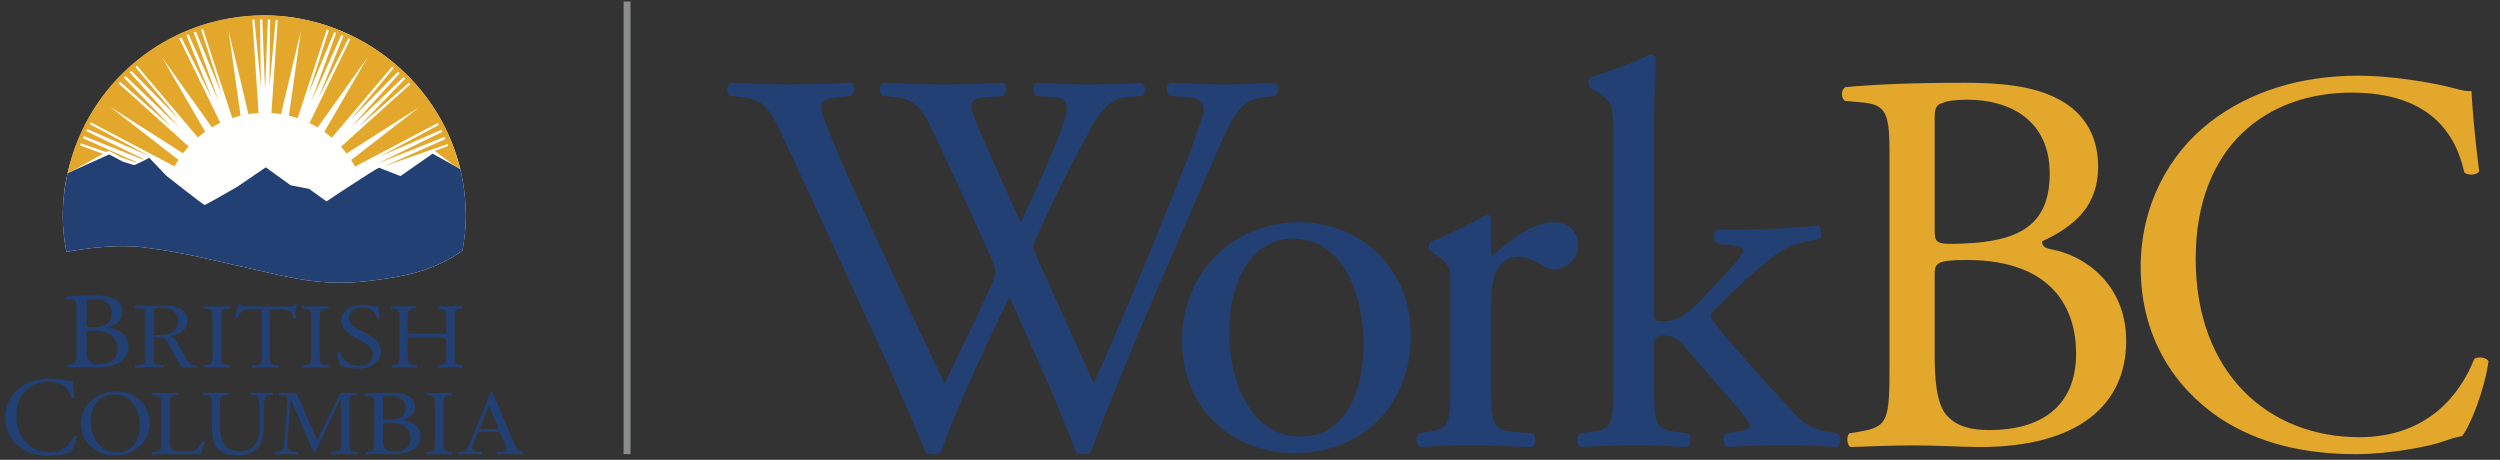 <svg width="174" height="32" viewBox="0 0 174 32" fill="none" xmlns="http://www.w3.org/2000/svg">
<rect x="0" y="0" width="174" height="32" fill="#333333" stroke="none"/>
<path fill-rule="evenodd" clip-rule="evenodd" d="M50.762 6.675C50.532 6.446 50.572 5.913 50.876 5.76C51.912 5.837 53.636 5.875 54.824 5.875C55.894 5.875 57.849 5.837 59.191 5.76C59.536 5.875 59.498 6.408 59.267 6.675L58.387 6.751C57.582 6.827 57.124 7.055 57.124 7.397C57.124 7.855 57.926 9.795 59.114 12.499C61.258 17.257 63.52 22.015 65.742 26.697C66.661 24.794 67.694 22.662 68.691 20.531C69.036 19.807 69.303 19.161 69.303 18.97C69.303 18.78 69.19 18.437 68.996 17.98C67.639 14.913 66.234 11.868 64.782 8.845C64.209 7.664 63.634 6.865 62.333 6.751L61.413 6.675C61.144 6.37 61.183 5.913 61.488 5.76C62.6 5.837 64.055 5.875 65.588 5.875C67.503 5.875 68.92 5.837 69.8 5.76C70.068 5.875 70.108 6.37 69.878 6.675L68.883 6.751C67.388 6.865 67.35 7.131 68.076 8.845C69.041 11.06 70.025 13.268 71.026 15.468C71.756 13.983 72.444 12.537 73.286 10.481C74.666 7.245 74.474 6.827 73.249 6.751L72.1 6.675C71.832 6.294 71.908 5.875 72.177 5.76C73.21 5.837 74.36 5.875 75.778 5.875C77.04 5.875 78.571 5.837 79.454 5.76C79.723 5.875 79.761 6.37 79.532 6.675L78.42 6.751C76.81 6.865 76.122 8.578 75.28 10.139C74.474 11.547 72.866 14.859 72.29 16.192C72.1 16.572 71.948 16.952 71.948 17.105C71.948 17.257 72.023 17.561 72.214 18.019C73.518 20.949 74.858 23.805 76.121 26.697C77.309 24.037 78.46 21.36 79.571 18.667C80.336 16.839 82.367 11.777 82.637 11.091C83.132 9.721 83.784 8.083 83.784 7.627C83.784 7.094 83.324 6.789 82.519 6.752L81.408 6.675C81.103 6.333 81.142 5.914 81.448 5.761C82.903 5.837 83.937 5.876 85.124 5.876C86.58 5.876 87.692 5.837 88.688 5.761C88.995 5.876 89.032 6.371 88.764 6.675L88.036 6.752C86.12 6.941 85.776 8.083 83.478 13.375L80.681 19.808C79.003 23.669 77.406 27.565 75.892 31.494C75.779 31.571 75.626 31.608 75.434 31.608C75.241 31.608 75.051 31.571 74.898 31.494C73.67 28.107 71.449 23.347 70.262 20.684C68.884 23.463 66.585 28.335 65.473 31.494C65.36 31.571 65.204 31.608 65.013 31.608C64.816 31.607 64.622 31.569 64.44 31.494C63.787 29.896 62.294 26.469 61.796 25.366C59.344 20.075 56.969 14.783 54.478 9.493C53.751 7.931 53.292 6.904 51.682 6.752L50.762 6.675L50.762 6.675ZM89.964 16.609C87.437 16.609 85.559 19.008 85.559 23.196C85.559 26.659 87.129 30.39 90.502 30.39C93.871 30.39 94.906 26.889 94.906 23.957C94.906 20.721 93.604 16.609 89.964 16.609ZM98.198 23.347C98.198 28.106 94.905 31.531 90.118 31.531C85.712 31.531 82.276 28.449 82.276 23.69C82.276 18.893 85.904 15.468 90.424 15.468C94.714 15.468 98.198 18.666 98.198 23.347ZM100.944 20.074C100.944 18.589 100.944 18.399 99.909 17.714L99.564 17.486C99.41 17.333 99.41 16.914 99.604 16.8C100.484 16.495 102.514 15.507 103.472 14.935C103.664 14.973 103.778 15.049 103.778 15.201V17.409C103.778 17.601 103.817 17.714 103.892 17.751C105.234 16.648 106.69 15.468 108.107 15.468C109.066 15.468 109.832 16.077 109.832 16.991C109.839 17.214 109.803 17.437 109.724 17.646C109.645 17.855 109.526 18.047 109.372 18.209C109.219 18.372 109.035 18.503 108.831 18.595C108.627 18.686 108.407 18.736 108.184 18.742C107.8 18.742 107.609 18.627 107.34 18.475C106.766 18.095 106.191 17.866 105.656 17.866C105.044 17.866 104.582 18.208 104.276 18.627C103.892 19.161 103.778 20.265 103.778 21.559V26.735C103.778 29.475 103.854 29.933 105.309 30.047L106.689 30.161C106.959 30.352 106.881 30.999 106.613 31.113C104.813 31.037 103.702 30.999 102.36 30.999C100.982 30.999 99.834 31.037 98.837 31.113C98.568 30.999 98.492 30.352 98.759 30.161L99.488 30.047C100.905 29.819 100.944 29.476 100.944 26.735V20.074ZM112.281 9.529C112.281 7.285 112.244 7.055 111.093 6.37L110.712 6.141C110.518 6.028 110.518 5.495 110.712 5.38C111.668 5.077 113.47 4.505 114.848 3.781C115 3.781 115.155 3.857 115.231 4.01C115.194 5.151 115.116 7.055 115.116 8.73V21.787C115.116 22.282 115.155 22.359 115.808 22.359C116.648 22.359 117.378 21.939 118.411 20.873L119.98 19.199C121.054 18.056 121.323 17.637 121.323 17.447C121.323 17.257 121.13 17.143 120.48 17.067L119.56 16.952C119.213 16.838 119.213 16.115 119.56 16.001H120.442C122.126 16.001 124.386 15.925 126.532 15.696C126.8 15.809 126.839 16.457 126.608 16.648L125.383 16.876C124.616 17.029 123.965 17.409 122.969 18.208C121.475 19.389 120.172 20.759 119.482 21.406C119.024 21.825 118.985 22.015 119.214 22.319C119.866 23.195 120.48 23.919 121.782 25.366C123.277 27.041 124.616 28.525 125.382 29.249C125.918 29.742 126.684 29.971 127.375 30.086L127.911 30.161C128.178 30.351 128.142 30.999 127.834 31.113C126.623 31.035 125.409 30.997 124.194 30.999C122.662 30.999 121.323 31.037 120.212 31.113C119.905 30.961 119.865 30.315 120.135 30.161L120.824 30.047C121.4 29.971 121.782 29.895 121.782 29.667C121.782 29.439 121.629 29.171 121.13 28.601L117.032 23.88C116.884 23.71 116.701 23.575 116.496 23.483C116.291 23.391 116.068 23.345 115.843 23.347C115.155 23.347 115.116 23.462 115.116 24.641V26.735C115.116 29.476 115.194 29.857 116.572 30.047L117.49 30.161C117.758 30.351 117.683 30.999 117.415 31.113C116.178 31.036 114.939 30.998 113.7 30.999C112.32 30.999 111.172 31.037 110.022 31.113C109.754 30.999 109.677 30.351 109.982 30.161L110.825 30.047C112.244 29.857 112.281 29.476 112.281 26.735V9.529Z" fill="#234075"/>
<path fill-rule="evenodd" clip-rule="evenodd" d="M134.653 24.718C134.653 26.088 134.729 28.03 135.457 28.866C136.184 29.742 137.334 29.933 138.483 29.933C141.893 29.933 144.497 28.41 144.497 24.604C144.497 21.596 142.964 18.094 136.874 18.094C134.805 18.094 134.653 18.323 134.653 19.084V24.718ZM134.653 15.886C134.653 16.952 134.691 17.029 136.645 16.952C140.551 16.8 142.659 15.658 142.659 12.08C142.659 8.349 139.861 6.94 136.951 6.94C136.109 6.94 135.532 7.017 135.189 7.17C134.805 7.284 134.653 7.474 134.653 8.159V15.886ZM131.511 10.823C131.511 8.006 131.358 7.284 129.634 7.132L128.409 7.017C128.103 6.788 128.141 6.217 128.446 6.065C130.516 5.875 133.12 5.76 136.683 5.76C139.096 5.76 141.394 5.951 143.117 6.826C144.764 7.626 146.03 9.148 146.03 11.584C146.03 14.325 144.42 15.734 142.122 16.8C142.122 17.18 142.429 17.294 142.851 17.372C144.918 17.751 147.982 19.654 147.982 23.728C147.982 28.144 144.689 31.113 137.793 31.113C136.683 31.113 134.805 30.999 133.195 30.999C131.511 30.999 130.21 31.074 128.791 31.112C128.562 30.999 128.485 30.39 128.714 30.161L129.404 30.046C131.433 29.705 131.511 29.286 131.511 25.289V10.823ZM153.819 8.502C156.615 6.332 160.177 5.266 164.161 5.266C166.231 5.266 169.141 5.684 170.941 6.179C171.402 6.294 171.668 6.37 172.013 6.332C172.051 7.208 172.244 9.606 172.551 11.928C172.359 12.194 171.785 12.231 171.517 12.004C170.941 9.415 169.217 6.446 163.664 6.446C157.803 6.446 152.821 10.139 152.821 18.019C152.821 26.012 157.917 30.428 164.2 30.428C169.14 30.428 171.324 27.23 172.205 24.984C172.473 24.794 173.047 24.87 173.202 25.136C172.933 27.116 171.938 29.629 171.363 30.352C170.903 30.428 170.444 30.58 170.023 30.733C169.181 31.037 166.421 31.608 163.969 31.608C160.523 31.608 157.227 30.923 154.433 29.057C151.367 26.964 148.991 23.5 148.991 18.589C148.991 14.364 150.908 10.747 153.819 8.502" fill="#E3A82B"/>
<path fill-rule="evenodd" clip-rule="evenodd" d="M43.404 31.608H43.883V0.106H43.404V31.608Z" fill="#8A8D8B"/>
<path fill-rule="evenodd" clip-rule="evenodd" d="M32.007 11.629C30.307 5.12 24.383 1.077 18.428 1.077C12.185 1.077 6.329 5.217 4.711 12.017C4.484 12.965 4.37 14.022 4.37 15.035C4.37 15.934 4.463 16.691 4.625 17.542C4.75 17.517 4.801 17.503 4.939 17.476V17.474C6.214 17.257 8.231 16.996 9.954 17.212C12.692 17.556 14.403 18.014 17.294 18.663C20.183 19.312 22.313 19.923 25.431 19.58C28.161 19.279 30.031 18.856 31.851 17.666V17.665L31.999 17.57L32.192 17.428C32.325 16.652 32.426 15.88 32.426 15.068C32.426 13.927 32.264 12.691 32.007 11.629Z" fill="#FFFFFE"/>
<path fill-rule="evenodd" clip-rule="evenodd" d="M6.024 24.312C6.024 24.584 6.041 24.968 6.2 25.132C6.36 25.306 6.614 25.344 6.866 25.344C7.614 25.344 8.186 25.043 8.186 24.29C8.186 23.695 7.848 23.003 6.512 23.003C6.058 23.003 6.024 23.048 6.024 23.198V24.312ZM6.024 22.566C6.024 22.777 6.033 22.792 6.462 22.777C7.32 22.747 7.782 22.521 7.782 21.814C7.782 21.076 7.168 20.797 6.53 20.797C6.344 20.797 6.218 20.812 6.142 20.842C6.058 20.865 6.024 20.903 6.024 21.038V22.566ZM5.335 21.566C5.335 21.008 5.302 20.866 4.923 20.834L4.654 20.812C4.587 20.767 4.596 20.654 4.662 20.624C5.116 20.586 5.688 20.564 6.47 20.564C7 20.564 7.504 20.601 7.884 20.774C8.244 20.933 8.522 21.234 8.522 21.716C8.522 22.258 8.168 22.536 7.664 22.747C7.664 22.822 7.731 22.845 7.824 22.86C8.278 22.935 8.951 23.312 8.951 24.117C8.951 24.99 8.228 25.577 6.714 25.577C6.47 25.577 6.058 25.555 5.705 25.555C5.335 25.555 5.048 25.57 4.738 25.577C4.688 25.555 4.671 25.434 4.721 25.389L4.872 25.366C5.319 25.298 5.335 25.216 5.335 24.426V21.566ZM14.794 22.306C14.794 21.625 14.78 21.515 14.356 21.483L14.177 21.47C14.134 21.444 14.148 21.328 14.191 21.31C14.551 21.323 14.794 21.328 15.096 21.328C15.382 21.328 15.628 21.322 15.986 21.31C16.03 21.328 16.044 21.444 16.001 21.47L15.821 21.483C15.397 21.515 15.383 21.625 15.383 22.306V24.595C15.383 25.276 15.397 25.366 15.822 25.412L16.001 25.432C16.044 25.457 16.03 25.572 15.986 25.592C15.69 25.579 15.393 25.573 15.096 25.572C14.794 25.572 14.55 25.578 14.191 25.592C14.148 25.572 14.134 25.47 14.178 25.432L14.356 25.412C14.78 25.366 14.794 25.276 14.794 24.595V22.306ZM18.779 24.608C18.779 25.283 18.792 25.38 19.182 25.412L19.398 25.431C19.438 25.456 19.425 25.572 19.384 25.591C19.001 25.579 18.772 25.572 18.503 25.572C18.234 25.572 17.998 25.578 17.568 25.592C17.528 25.572 17.514 25.463 17.568 25.431L17.81 25.412C18.193 25.38 18.227 25.283 18.227 24.608V21.734C18.227 21.534 18.227 21.528 18.025 21.528H17.656C17.366 21.528 16.996 21.541 16.828 21.689C16.666 21.83 16.599 21.972 16.525 22.132C16.47 22.171 16.377 22.139 16.35 22.088C16.459 21.775 16.544 21.455 16.605 21.13C16.625 21.116 16.714 21.11 16.732 21.13C16.774 21.335 16.996 21.328 17.306 21.328H20.03C20.394 21.328 20.454 21.316 20.555 21.148C20.588 21.136 20.663 21.143 20.676 21.168C20.602 21.432 20.556 21.953 20.576 22.145C20.549 22.197 20.434 22.197 20.4 22.158C20.38 21.998 20.334 21.76 20.232 21.689C20.077 21.58 19.822 21.528 19.452 21.528H18.974C18.772 21.528 18.779 21.535 18.779 21.746V24.608ZM21.663 22.306C21.663 21.625 21.648 21.515 21.224 21.483L21.044 21.47C21.002 21.444 21.016 21.328 21.06 21.31C21.419 21.323 21.663 21.328 21.965 21.328C22.252 21.328 22.496 21.322 22.855 21.31C22.898 21.328 22.913 21.444 22.87 21.47L22.69 21.483C22.266 21.515 22.252 21.625 22.252 22.306V24.595C22.252 25.276 22.265 25.366 22.69 25.412L22.87 25.432C22.913 25.457 22.898 25.572 22.855 25.592C22.496 25.578 22.252 25.572 21.965 25.572C21.663 25.572 21.418 25.578 21.06 25.592C21.016 25.572 21.002 25.47 21.044 25.432L21.224 25.412C21.648 25.366 21.663 25.276 21.663 24.595V22.306ZM24.882 25.657C24.239 25.657 23.835 25.49 23.69 25.42C23.598 25.278 23.499 24.822 23.484 24.52C23.522 24.474 23.637 24.462 23.667 24.5C23.782 24.828 24.094 25.458 24.98 25.458C25.622 25.458 25.935 25.105 25.935 24.719C25.935 24.436 25.866 24.12 25.309 23.819L24.584 23.42C24.202 23.208 23.759 22.841 23.759 22.314C23.759 21.703 24.324 21.208 25.317 21.208C25.553 21.208 25.828 21.246 26.027 21.292C26.126 21.318 26.232 21.33 26.294 21.33C26.362 21.485 26.43 21.845 26.43 22.115C26.4 22.154 26.278 22.172 26.24 22.134C26.141 21.825 25.935 21.408 25.202 21.408C24.454 21.408 24.294 21.825 24.294 22.121C24.294 22.494 24.66 22.764 24.942 22.912L25.553 23.234C26.034 23.484 26.508 23.858 26.508 24.468C26.508 25.175 25.874 25.657 24.881 25.657M28.724 23.496C28.39 23.496 28.376 23.509 28.376 23.701V24.608C28.376 25.283 28.41 25.373 28.801 25.412L29.002 25.431C29.044 25.456 29.03 25.572 28.989 25.591C28.612 25.578 28.376 25.572 28.105 25.572C27.805 25.572 27.568 25.585 27.297 25.592C27.255 25.572 27.241 25.47 27.283 25.431L27.401 25.412C27.791 25.347 27.805 25.283 27.805 24.608V22.293C27.805 21.618 27.756 21.508 27.394 21.484L27.213 21.47C27.171 21.444 27.185 21.328 27.226 21.31C27.568 21.316 27.805 21.328 28.105 21.328C28.376 21.328 28.612 21.322 28.912 21.31C28.954 21.328 28.968 21.444 28.926 21.47L28.794 21.483C28.39 21.522 28.376 21.618 28.376 22.293V23.033C28.376 23.232 28.39 23.238 28.724 23.238H30.716C31.05 23.238 31.064 23.232 31.064 23.033V22.293C31.064 21.618 31.05 21.522 30.639 21.484L30.507 21.47C30.465 21.444 30.478 21.328 30.52 21.31C31.075 21.334 31.63 21.334 32.184 21.31C32.226 21.328 32.24 21.444 32.198 21.47L32.052 21.483C31.648 21.522 31.634 21.618 31.634 22.293V24.608C31.634 25.283 31.648 25.366 32.052 25.412L32.219 25.431C32.261 25.456 32.247 25.572 32.206 25.591C31.872 25.578 31.634 25.572 31.362 25.572C31.078 25.572 30.827 25.578 30.52 25.592C30.478 25.572 30.465 25.47 30.507 25.431L30.639 25.412C31.064 25.347 31.064 25.283 31.064 24.608V23.701C31.064 23.508 31.05 23.496 30.716 23.496H28.724ZM1.35 27.004C1.922 26.562 2.652 26.344 3.466 26.344C3.89 26.344 4.486 26.43 4.854 26.531C4.949 26.554 5.004 26.57 5.074 26.562C5.082 26.74 5.12 27.229 5.184 27.703C5.144 27.757 5.026 27.766 4.972 27.719C4.854 27.19 4.502 26.586 3.366 26.586C2.166 26.586 1.147 27.338 1.147 28.946C1.147 30.576 2.189 31.476 3.475 31.476C4.486 31.476 4.933 30.824 5.113 30.366C5.168 30.326 5.286 30.343 5.317 30.397C5.262 30.8 5.058 31.312 4.94 31.46C4.847 31.476 4.753 31.507 4.666 31.538C4.494 31.6 3.929 31.717 3.428 31.717C2.722 31.717 2.048 31.577 1.476 31.196C0.849 30.77 0.362 30.063 0.362 29.061C0.362 28.2 0.754 27.463 1.35 27.004ZM9.734 29.651C9.734 28.589 9.238 27.445 7.941 27.445C7.234 27.445 6.318 27.902 6.318 29.31C6.318 30.261 6.806 31.495 8.144 31.495C8.96 31.495 9.734 30.917 9.734 29.651ZM5.638 29.516C5.638 28.23 6.657 27.246 8.056 27.246C9.626 27.246 10.414 28.319 10.414 29.451C10.414 30.75 9.367 31.695 8.056 31.695C6.548 31.695 5.638 30.673 5.638 29.516ZM18.078 28.962C18.078 28.564 18.065 27.824 17.948 27.631C17.9 27.554 17.776 27.509 17.606 27.496L17.434 27.483C17.393 27.438 17.406 27.355 17.447 27.33C17.707 27.342 17.961 27.349 18.229 27.349C18.517 27.349 18.702 27.342 18.949 27.329C19.004 27.362 18.997 27.445 18.964 27.484L18.798 27.497C18.627 27.509 18.496 27.567 18.456 27.65C18.36 27.863 18.36 28.602 18.36 28.962V29.689C18.36 30.248 18.264 30.84 17.88 31.226C17.585 31.528 17.076 31.695 16.57 31.695C16.096 31.695 15.623 31.612 15.287 31.342C14.923 31.059 14.752 30.589 14.752 29.824V28.306C14.752 27.638 14.738 27.528 14.34 27.496L14.169 27.483C14.128 27.458 14.141 27.349 14.182 27.33C14.525 27.342 14.758 27.349 15.033 27.349C15.314 27.349 15.541 27.342 15.876 27.329C15.918 27.349 15.932 27.458 15.89 27.484L15.726 27.497C15.328 27.528 15.314 27.637 15.314 28.306V29.695C15.314 30.73 15.658 31.412 16.706 31.412C17.701 31.412 18.078 30.679 18.078 29.702V28.962ZM26.658 30.531C26.658 30.763 26.674 31.091 26.816 31.232C26.959 31.38 27.184 31.412 27.41 31.412C28.077 31.412 28.588 31.155 28.588 30.512C28.588 30.004 28.288 29.412 27.094 29.412C26.689 29.412 26.658 29.451 26.658 29.579V30.531ZM26.658 29.039C26.658 29.22 26.666 29.232 27.048 29.22C27.815 29.193 28.227 29.001 28.227 28.396C28.227 27.766 27.68 27.528 27.109 27.528C26.944 27.528 26.831 27.542 26.764 27.567C26.689 27.587 26.658 27.618 26.658 27.734V29.039ZM26.043 28.184C26.043 27.708 26.013 27.586 25.676 27.561L25.436 27.541C25.375 27.503 25.382 27.406 25.444 27.381C25.98 27.343 26.519 27.325 27.057 27.329C27.53 27.329 27.98 27.361 28.318 27.509C28.64 27.644 28.888 27.902 28.888 28.313C28.888 28.776 28.572 29.014 28.122 29.193C28.122 29.258 28.182 29.278 28.265 29.29C28.67 29.354 29.271 29.676 29.271 30.364C29.271 31.11 28.624 31.612 27.273 31.612C27.056 31.612 26.689 31.592 26.373 31.592C26.043 31.592 25.788 31.605 25.511 31.612C25.465 31.592 25.45 31.489 25.496 31.451L25.63 31.432C26.028 31.374 26.044 31.303 26.044 30.628V28.184H26.043ZM11.078 23.318C10.948 23.318 10.688 23.366 10.688 23.195V21.961C10.688 21.479 10.703 21.41 11.286 21.41C11.968 21.41 12.39 21.754 12.39 22.388C12.39 22.663 12.29 22.918 12.037 23.091C11.746 23.291 11.432 23.318 11.078 23.318ZM13.696 25.432L13.516 25.415C13.483 25.412 13.45 25.407 13.418 25.402C13.155 25.356 13.049 25.124 12.926 24.908L12.305 23.833C12.198 23.653 12.083 23.413 11.838 23.378C12.474 23.302 13.049 22.938 13.049 22.311C13.049 21.587 12.328 21.263 11.6 21.263C11.163 21.263 10.733 21.291 10.289 21.291C10.043 21.291 9.782 21.263 9.537 21.263C9.401 21.263 9.398 21.291 9.398 21.367C9.398 21.478 9.446 21.45 9.591 21.45C10.127 21.45 10.09 21.58 10.09 22.02V24.838C10.09 25.242 10.124 25.362 9.698 25.401L9.596 25.411L9.415 25.429C9.372 25.468 9.386 25.57 9.43 25.59L9.696 25.58C9.932 25.574 10.168 25.555 10.404 25.555C10.64 25.555 10.868 25.574 11.101 25.58L11.368 25.59C11.41 25.57 11.425 25.467 11.381 25.428L11.2 25.412C11.166 25.408 11.133 25.405 11.099 25.402C10.668 25.373 10.694 25.252 10.694 24.838V23.778C10.694 23.716 10.687 23.55 10.733 23.502C10.772 23.46 10.84 23.467 10.902 23.467C11.484 23.467 11.477 23.523 11.753 24.006L12.504 25.348C12.566 25.452 12.611 25.583 12.765 25.583H13.418C13.5 25.585 13.587 25.588 13.682 25.592C13.725 25.572 13.739 25.47 13.696 25.432ZM11.22 28.328C11.22 27.653 11.206 27.55 10.757 27.518L10.579 27.505C10.537 27.48 10.55 27.364 10.594 27.345C10.992 27.357 11.234 27.364 11.518 27.364C11.796 27.364 12.038 27.358 12.394 27.344C12.437 27.364 12.451 27.48 12.408 27.506L12.238 27.518C11.818 27.55 11.804 27.653 11.804 28.328V30.566C11.804 30.971 11.824 31.138 11.953 31.26C12.031 31.331 12.166 31.408 12.728 31.408C13.333 31.408 13.482 31.382 13.597 31.325C13.739 31.248 13.924 31.016 14.067 30.688C14.11 30.657 14.244 30.682 14.244 30.726C14.244 30.798 14.045 31.454 13.946 31.626C13.355 31.612 12.764 31.605 12.173 31.608H11.518C11.22 31.608 10.992 31.614 10.594 31.627C10.55 31.608 10.537 31.504 10.579 31.466L10.792 31.446C11.206 31.408 11.22 31.318 11.22 30.643V28.328ZM30.286 28.341C30.286 27.66 30.272 27.55 29.86 27.518L29.685 27.505C29.643 27.48 29.658 27.364 29.699 27.345C30.048 27.358 30.286 27.364 30.579 27.364C30.859 27.364 31.096 27.357 31.446 27.345C31.488 27.364 31.502 27.48 31.46 27.505L31.286 27.518C30.874 27.55 30.859 27.66 30.859 28.341V30.63C30.859 31.312 30.874 31.402 31.286 31.447L31.46 31.467C31.502 31.492 31.488 31.608 31.446 31.627C31.096 31.614 30.859 31.608 30.579 31.608C30.286 31.608 30.048 31.614 29.699 31.627C29.658 31.608 29.643 31.505 29.686 31.467L29.86 31.447C30.272 31.402 30.286 31.312 30.286 30.63V28.341ZM24.702 31.445L24.6 31.436C24.525 31.43 24.46 31.418 24.406 31.362C24.317 31.266 24.324 30.993 24.324 30.884V28.066C24.324 27.943 24.294 27.677 24.384 27.582C24.43 27.531 24.524 27.523 24.608 27.518L24.706 27.511L24.884 27.499C24.928 27.473 24.914 27.357 24.87 27.338C24.775 27.341 24.688 27.34 24.604 27.342L23.841 27.343C23.758 27.343 23.682 27.343 23.637 27.432L22.082 30.652L20.707 27.54C20.662 27.432 20.655 27.343 20.511 27.343H19.716C19.634 27.34 19.542 27.341 19.446 27.338C19.403 27.358 19.389 27.473 19.432 27.499L19.612 27.512L19.715 27.518C20.014 27.538 20.032 27.604 20.005 27.916L19.771 30.938C19.75 31.242 19.734 31.402 19.414 31.431L19.31 31.444L19.13 31.463C19.087 31.502 19.1 31.604 19.144 31.623L19.407 31.615C19.57 31.607 19.734 31.593 19.899 31.593C20.078 31.593 20.256 31.61 20.434 31.616L20.701 31.626C20.744 31.607 20.758 31.504 20.714 31.466L20.536 31.446C20.488 31.442 20.436 31.437 20.436 31.437C19.973 31.406 19.984 31.082 20.012 30.686L20.231 27.875H20.284L21.772 31.334C21.787 31.382 21.81 31.463 21.886 31.463C21.953 31.463 21.976 31.388 21.999 31.34L23.675 27.792H23.728V30.884C23.728 31.006 23.743 31.258 23.615 31.354C23.547 31.404 23.33 31.434 23.33 31.434C23.297 31.439 23.264 31.443 23.232 31.446L23.053 31.466C23.01 31.504 23.024 31.607 23.066 31.626L23.33 31.617C23.573 31.61 23.82 31.593 24.067 31.593C24.246 31.593 24.594 31.61 24.594 31.61C24.676 31.612 24.772 31.621 24.867 31.625C24.91 31.605 24.925 31.503 24.882 31.464L24.702 31.444L24.702 31.445ZM34.486 29.871H33.646C33.616 29.871 33.382 29.899 33.382 29.831C33.382 29.81 33.396 29.769 33.404 29.748L33.908 28.508C33.923 28.474 33.974 28.304 34.032 28.304C34.076 28.304 34.134 28.481 34.15 28.508L34.646 29.667C34.646 29.68 34.697 29.79 34.697 29.817C34.697 29.892 34.529 29.871 34.486 29.871ZM36.372 31.462L36.348 31.443C36.315 31.44 36.282 31.436 36.25 31.431C35.97 31.368 35.86 31.034 35.757 30.794L34.317 27.408C34.304 27.368 34.274 27.28 34.217 27.28C34.139 27.28 34.118 27.374 34.096 27.428L32.721 30.808C32.671 30.937 32.542 31.247 32.45 31.342C32.379 31.414 32.286 31.428 32.188 31.438L32.073 31.449L31.904 31.466C31.86 31.505 31.875 31.608 31.918 31.626C32.014 31.624 32.185 31.617 32.185 31.617C32.372 31.615 32.561 31.59 32.75 31.59C32.908 31.59 33.066 31.608 33.224 31.615L33.49 31.624C33.534 31.605 33.548 31.502 33.504 31.463L33.325 31.444C33.292 31.441 33.26 31.438 33.227 31.435C33.063 31.417 32.856 31.387 32.856 31.206C32.856 31.085 32.912 30.943 32.956 30.835L33.169 30.33C33.276 30.086 33.234 30.06 33.519 30.06H34.488C34.83 30.06 34.781 30.06 34.93 30.404L35.158 30.917C35.194 31.004 35.258 31.152 35.258 31.247C35.258 31.417 35.072 31.427 34.898 31.443L34.79 31.451L34.617 31.463C34.574 31.502 34.588 31.605 34.632 31.624L34.898 31.614C35.1 31.607 35.305 31.591 35.501 31.591C35.75 31.591 36 31.608 36.25 31.615C36.332 31.617 36.262 31.62 36.356 31.624C36.4 31.604 36.415 31.501 36.372 31.462ZM4.704 12.052C4.586 12.604 4.37 13.645 4.37 15.034C4.37 15.934 4.464 16.69 4.626 17.542C4.751 17.516 4.802 17.504 4.941 17.476C4.941 17.475 4.941 17.474 4.94 17.474C6.214 17.257 8.231 16.996 9.954 17.212C12.692 17.556 14.404 18.014 17.294 18.663C20.184 19.312 22.314 19.923 25.432 19.58C28.162 19.279 30.031 18.856 31.852 17.666V17.664L31.998 17.57C32.03 17.548 32.154 17.457 32.193 17.428C32.326 16.652 32.426 15.88 32.426 15.068C32.426 13.976 32.28 12.796 32.041 11.768L30.108 10.696L27.874 12.254L26.371 11.672C25.861 11.928 22.722 14.014 22.722 14.014L21.517 13.148L20.224 12.893L18.5 11.646L16.522 12.994C16.522 12.994 14.316 14.268 14.24 14.268C14.164 14.268 11.578 12.231 11.578 12.231L10.387 10.983C10.184 11.111 9.374 11.48 9.374 11.48L9.332 11.492L8.548 11.25L7.596 10.748L4.703 12.052H4.704Z" fill="#234075"/>
<path fill-rule="evenodd" clip-rule="evenodd" d="M7.171 10.705L5.578 10.121L5.632 9.975L7.384 10.584L7.552 10.479L8.39 10.931L9.43 11.309L9.492 11.281L5.78 9.621C5.8 9.572 5.822 9.523 5.844 9.476L9.934 11.099L9.992 11.069L6.006 9.124C6.028 9.077 6.05 9.031 6.074 8.985L10.402 10.861L6.251 8.639C6.274 8.596 6.295 8.553 6.318 8.512L12.149 11.579C12.232 11.424 12.322 11.273 12.416 11.125L7.665 7.437L12.736 10.669C12.861 10.505 12.994 10.347 13.132 10.195L8.254 5.801L8.36 5.687L11.904 8.799L8.627 5.411C8.664 5.372 8.702 5.335 8.74 5.297L12.438 8.825L9.02 5.03C9.058 4.995 9.096 4.959 9.134 4.925L12.445 8.28L9.426 4.666C9.463 4.634 9.5 4.604 9.537 4.573L13.774 9.57C13.938 9.43 14.106 9.297 14.283 9.171L11.261 3.971L14.751 8.865C14.94 8.751 15.135 8.648 15.335 8.553L12.477 2.681L12.625 2.612L14.742 6.825L12.978 2.455L13.125 2.393L15.226 7.047L13.486 2.251L13.631 2.196L15.438 6.545L14.001 2.065L14.128 2.025L16.166 8.216C16.355 8.153 16.548 8.098 16.744 8.051L15.902 2.105L17.293 7.941C17.524 7.905 17.76 7.881 17.998 7.866L17.563 1.38C17.612 1.377 17.661 1.373 17.71 1.371L18.16 6.034L18.094 1.359C18.148 1.357 18.202 1.357 18.255 1.357L18.448 6.266L18.642 1.359C18.694 1.359 18.746 1.361 18.798 1.362L18.756 6.034L19.188 1.379L19.333 1.389L18.889 7.869C19.116 7.883 19.339 7.907 19.559 7.942L20.946 2.123L20.107 8.051C20.313 8.101 20.514 8.16 20.713 8.227L22.742 2.061C22.79 2.077 22.838 2.093 22.886 2.11L21.463 6.545L23.251 2.242L23.398 2.297L21.675 7.046L23.754 2.443L23.902 2.507L22.16 6.825L24.25 2.665L24.383 2.729L21.542 8.565C21.735 8.659 21.924 8.76 22.107 8.87L25.587 3.99L22.572 9.177C22.753 9.305 22.927 9.443 23.094 9.587L27.294 4.632C27.334 4.665 27.371 4.699 27.409 4.732L24.422 8.309L27.698 4.991L27.814 5.097L24.43 8.853L28.088 5.364L28.201 5.479L24.963 8.828L28.463 5.755C28.496 5.79 28.53 5.825 28.562 5.861L23.732 10.211C23.868 10.363 24 10.52 24.123 10.682L29.183 7.456L24.44 11.138C24.534 11.286 24.623 11.438 24.707 11.593L30.468 8.562L30.54 8.696L26.46 10.881L30.714 9.038L30.781 9.18L26.262 11.388L30.939 9.526C30.96 9.576 30.983 9.625 31.005 9.675L26.765 11.563L31.146 10.024C31.164 10.069 31.182 10.114 31.198 10.159L30.261 10.502L31.653 11.553L32.038 11.767V11.768C31.879 11.14 31.683 10.522 31.45 9.918C29.36 4.655 24.091 1.065 18.38 1.065C11.686 1.066 6.093 5.737 4.716 11.979C4.71 12.005 4.705 12.03 4.7 12.055L4.974 11.929L7.171 10.705Z" fill="#E3A82B"/>
</svg>
